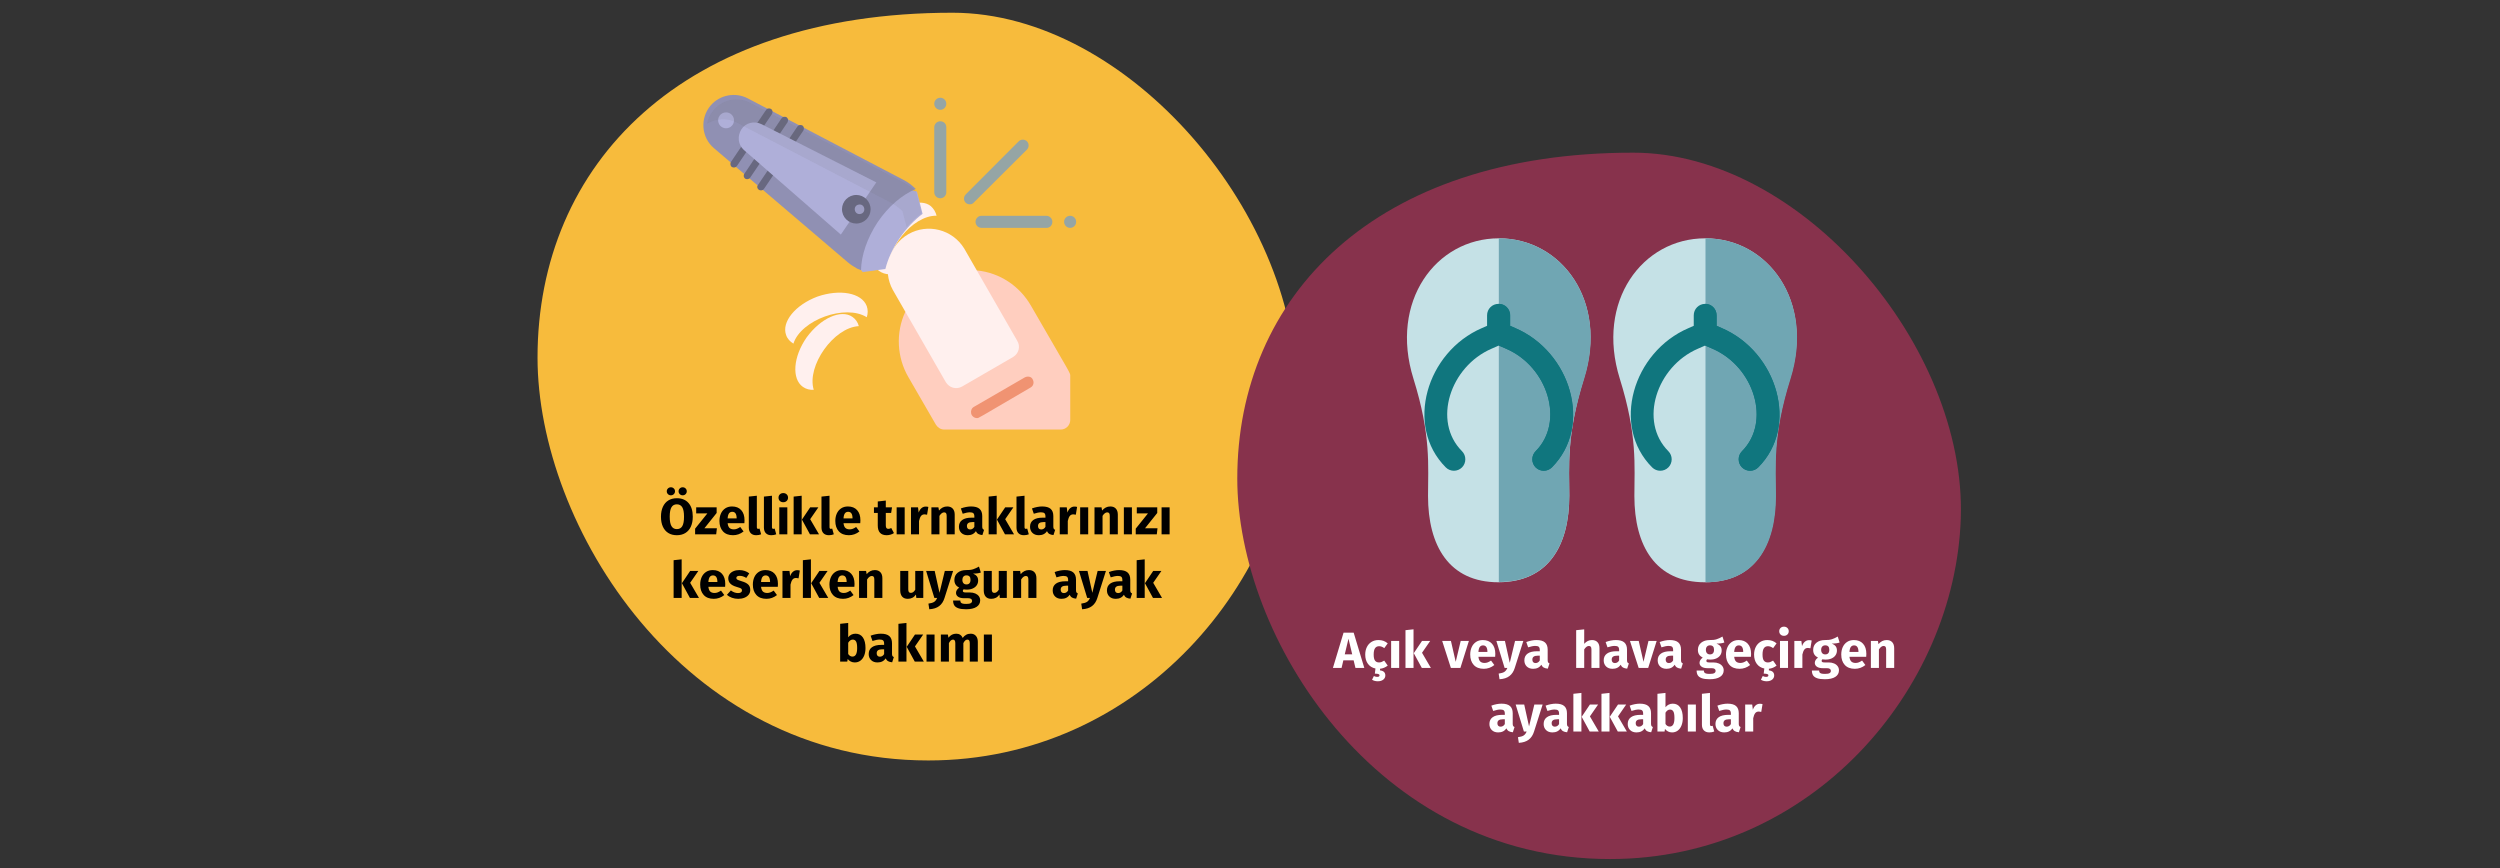 <?xml version="1.0" encoding="UTF-8"?>
<svg xmlns="http://www.w3.org/2000/svg" xmlns:xlink="http://www.w3.org/1999/xlink" width="786px" height="273px" viewBox="0 0 786 273" version="1.1">
  <rect x="0" y="0" width="786" height="273" fill="#333333" stroke="none"/>
  <title>onychocryptosis-eingewachsener-nagel-vorbeugung-tr</title>
  <g id="Page-1" stroke="none" stroke-width="1" fill="none" fill-rule="evenodd">
    <g id="vorlage" transform="translate(-123, -1862)">
      <g id="onychocryptosis-eingewachsener-nagel-vorbeugung-tr" transform="translate(123, 1862)">
        <rect id="Rectangle" x="0" y="0" width="786" height="273"></rect>
        <g id="Group-2" transform="translate(169, 4)" fill-rule="nonzero">
          <g id="Oval-Copy-2-Clipped" fill="#F7BB3C">
            <path d="M122.868,235.088 C189.243,235.088 236.653,178.667 238.55,121.646 C240.446,64.624 186.149,0 130.454,0 C45.215,0 -7.10542736e-15,47.818 -7.10542736e-15,108.441 C-7.10542736e-15,161.161 45.514,235.088 122.868,235.088 Z" id="Oval-Copy-2"></path>
          </g>
          <g id="Group" transform="translate(77.86, 26.728)">
            <path d="M60.279,54.303 C67.466,55.003 73.754,59.204 77.347,65.507 C90.223,87.815 89.624,86.415 89.624,87.515 L89.624,101.32 C89.624,102.921 88.326,104.321 86.63,104.321 L49.999,104.321 C48.901,104.321 48.003,103.721 47.404,102.821 L38.72,87.815 C35.127,81.613 34.728,73.91 37.722,67.407 L60.279,54.303 Z" id="Shape" fill="#FFCEBF"></path>
            <path d="M71.658,81.513 L55.588,90.816 C53.792,91.817 51.596,91.216 50.498,89.416 L33.829,60.405 C30.436,54.202 32.632,46.4 38.72,42.898 C44.809,39.397 52.594,41.398 56.287,47.4 L72.955,76.411 C74.053,78.212 73.455,80.412 71.658,81.513 L71.658,81.513 Z" id="Shape_1_" fill="#FFF0EE"></path>
            <path d="M60.279,100.72 C59.481,100.72 58.682,100.12 58.483,99.319 C58.283,98.519 58.583,97.619 59.281,97.219 L75.351,87.915 C75.75,87.715 76.249,87.615 76.748,87.715 C77.247,87.815 77.647,88.115 77.846,88.615 C78.345,89.516 78.046,90.616 77.148,91.116 C59.78,101.22 60.978,100.72 60.279,100.72 Z" id="Shape_2_" fill="#F09372"></path>
            <g transform="translate(46.868, 0)" fill="#95A5A5">
              <path d="M35.333,40.915 L14.872,40.915 C13.874,40.915 12.976,40.115 12.976,39.015 C12.976,38.014 13.774,37.114 14.872,37.114 L35.233,37.114 C36.232,37.114 37.13,37.914 37.13,39.015 C37.13,40.115 36.331,40.915 35.333,40.915 Z" id="Shape_3_"></path>
              <path d="M1.896,31.612 C0.898,31.612 0,30.812 0,29.711 L0,9.303 C0,8.303 0.798,7.403 1.896,7.403 C2.994,7.403 3.793,8.203 3.793,9.303 L3.793,29.711 C3.793,30.812 2.895,31.612 1.896,31.612 Z" id="Shape_4_"></path>
              <path d="M11.179,33.513 C10.38,33.513 9.782,33.112 9.482,32.412 C9.183,31.712 9.382,30.912 9.881,30.411 L26.55,13.705 C27.249,13.005 28.446,13.005 29.145,13.705 C29.844,14.405 29.844,15.606 29.145,16.306 L12.476,32.912 C12.177,33.313 11.678,33.513 11.179,33.513 Z" id="Shape_5_"></path>
              <ellipse id="Oval" cx="1.896" cy="1.901" rx="1.896" ry="1.901"></ellipse>
              <ellipse id="Oval_1_" cx="42.719" cy="39.015" rx="1.896" ry="1.901"></ellipse>
            </g>
            <path d="M45.807,34.095 C46.705,34.895 47.304,35.896 47.603,37.096 C40.018,36.896 31.035,48.1 32.731,55.503 C31.534,55.503 30.436,55.103 29.438,54.403 C26.144,51.702 27.042,44.999 31.534,39.397 C36.125,33.795 42.513,31.394 45.807,34.095 Z" id="Shape_6_" fill="#FFF0EE"></path>
            <path d="M25.645,65.507 C26.044,66.607 26.044,67.908 25.645,69.008 C18.957,64.806 4.984,69.808 2.588,77.311 C1.59,76.711 0.692,75.811 0.293,74.61 C-1.205,70.509 3.187,65.107 10.174,62.506 C17.161,60.105 24.048,61.305 25.645,65.507 Z" id="Shape_7_" fill="#FFF0EE"></path>
            <path d="M21.153,68.908 C22.151,69.608 22.85,70.609 23.149,71.809 C15.264,72.209 6.681,84.314 8.976,91.817 C7.779,91.917 6.581,91.617 5.583,90.916 C1.989,88.415 2.488,81.413 6.78,75.31 C11.172,69.308 17.56,66.407 21.153,68.908 Z" id="Shape_8_" fill="#FFF0EE"></path>
          </g>
          <path d="M337.179,266.083 C400.559,266.083 445.674,212.863 447.471,158.943 C449.267,105.023 397.565,44 344.465,44 C263.119,44 220,89.217 220,146.439 C220,196.257 263.418,266.083 337.179,266.083 Z" id="Oval-Copy-4" fill="#87324C"></path>
          <g id="Path" transform="translate(273.347, 70.927)">
            <path d="M28.883,0 C9.12,0 -5.552,19.807 2.034,44.117 C7.623,62.023 6.625,71.527 6.625,81.03 C6.625,96.636 13.212,108.141 28.783,108.141 C44.553,108.041 51.041,96.536 51.041,80.93 C51.041,71.727 50.043,62.123 55.632,44.017 C63.318,19.807 48.646,0 28.883,0 Z" fill="#C5E1E6"></path>
            <path d="M55.732,44.117 C50.043,62.123 51.041,71.727 51.041,80.93 C51.041,96.536 44.453,108.041 28.883,108.041 L28.883,108.041 L28.883,0 L28.883,0 C48.646,0 63.318,19.807 55.732,44.117 Z" fill="#70A6B3"></path>
            <path d="M33.973,28.211 L32.376,27.51 L32.376,24.209 C32.376,22.208 30.779,20.608 28.783,20.608 C26.787,20.608 25.19,22.208 25.19,24.209 L25.19,27.51 L23.593,28.211 C6.126,35.713 -0.761,59.022 12.214,72.027 C13.612,73.428 15.907,73.428 17.305,72.027 C18.702,70.627 18.702,68.326 17.305,66.925 C7.922,57.522 13.612,40.315 26.587,34.713 L28.883,33.713 L31.179,34.713 C44.354,40.415 49.644,57.722 40.461,66.925 C39.064,68.326 39.064,70.627 40.461,72.027 C41.858,73.428 44.154,73.428 45.551,72.027 C58.527,59.022 51.54,35.713 33.973,28.211 Z" fill="#10767E"></path>
            <path d="M45.551,72.027 C44.154,73.428 41.858,73.428 40.461,72.027 C39.064,70.627 39.064,68.326 40.461,66.925 C49.644,57.722 44.354,40.415 31.179,34.713 L28.883,33.713 L28.883,20.608 C30.879,20.608 32.476,22.208 32.476,24.209 L32.476,27.51 L34.073,28.211 C51.54,35.713 58.527,59.022 45.551,72.027 L45.551,72.027 Z" fill="#10767E"></path>
            <path d="M93.76,0 C73.998,0 59.325,19.807 66.911,44.117 C72.501,62.023 71.502,71.527 71.502,81.03 C71.502,96.636 78.09,108.141 93.661,108.141 C109.331,108.141 115.819,96.636 115.819,81.03 C115.819,71.827 114.821,62.223 120.41,44.117 C128.195,19.807 113.523,0 93.76,0 Z" fill="#C5E1E6"></path>
            <path d="M120.61,44.117 C114.92,62.123 116.018,71.827 116.018,81.03 C116.018,96.636 109.431,108.141 93.86,108.141 L93.86,108.141 L93.86,0 L93.86,0 C113.523,0 128.195,19.807 120.61,44.117 Z" fill="#70A6B3"></path>
            <path d="M98.951,28.211 L97.354,27.51 L97.354,24.209 C97.354,22.208 95.757,20.608 93.76,20.608 C91.764,20.608 90.167,22.208 90.167,24.209 L90.167,27.51 L88.57,28.211 C71.003,35.713 64.116,59.022 77.092,72.027 C78.489,73.428 80.785,73.428 82.182,72.027 C83.58,70.627 83.58,68.326 82.182,66.925 C72.8,57.522 78.489,40.315 91.465,34.713 L93.76,33.713 L96.056,34.713 C109.231,40.415 114.521,57.722 105.339,66.925 C103.941,68.326 103.941,70.627 105.339,72.027 C106.736,73.428 109.032,73.428 110.429,72.027 C123.404,59.022 116.418,35.713 98.951,28.211 L98.951,28.211 Z" fill="#10767E"></path>
            <path d="M110.429,72.027 C109.032,73.428 106.736,73.428 105.339,72.027 C103.941,70.627 103.941,68.326 105.339,66.925 C114.521,57.722 109.231,40.415 96.056,34.713 L93.76,33.713 L93.76,20.608 C95.757,20.608 97.354,22.208 97.354,24.209 L97.354,27.51 L98.951,28.211 C116.418,35.713 123.404,59.022 110.429,72.027 L110.429,72.027 Z" fill="#10767E"></path>
          </g>
        </g>
        <g id="nail-clippers" transform="translate(256.186, 56.794) rotate(79) translate(-256.186, -56.794) translate(224.695, 25.541)" fill-rule="nonzero">
          <path d="M62.583,21.972 L62.983,14.781 C59.986,13.383 57.09,11.286 54.393,8.589 C51.697,5.893 49.6,2.896 48.201,0 L41.01,0.399 L38.114,6.292 L56.691,24.968 L62.583,21.972 L62.583,21.972 L62.583,21.972 Z" id="Path_1_" fill="#AFAFD9"></path>
          <path d="M61.884,22.372 C57.29,21.373 52.396,18.576 48.101,14.382 C43.807,10.087 41.11,5.193 40.112,0.599 C38.813,1.498 37.615,2.497 36.616,3.795 L2.06,47.04 C-0.637,50.436 -0.736,55.429 2.06,58.925 C5.356,63.02 11.348,63.719 15.443,60.423 L58.688,25.967 C59.587,25.268 60.386,24.369 61.185,23.47 C61.385,23.071 61.684,22.771 61.884,22.372 Z" id="Path_2_" fill="#9090B3"></path>
          <circle id="Oval_2_" fill="#AFAFD9" cx="7.553" cy="55.03" r="2.497"></circle>
          <g id="Group_1_" transform="translate(6.431, 31.473)" fill="#686880">
            <path d="M22.971,17.578 L7.291,1.898 C6.891,1.498 6.891,0.799 7.291,0.3 C7.69,-0.1 8.389,-0.1 8.889,0.3 L24.569,15.98 C24.968,16.379 24.968,17.078 24.569,17.578 C24.069,18.077 23.37,18.077 22.971,17.578 Z" id="Path_3_"></path>
            <path d="M18.676,21.073 L3.795,6.292 C3.396,5.893 3.396,5.193 3.795,4.694 C4.195,4.295 4.894,4.295 5.393,4.694 L20.274,19.575 C20.674,19.975 20.674,20.674 20.274,21.173 C19.775,21.573 19.076,21.573 18.676,21.073 Z" id="Path_4_"></path>
            <path d="M14.282,24.569 L0.3,10.587 C-0.1,10.187 -0.1,9.488 0.3,8.989 C0.699,8.589 1.398,8.589 1.898,8.989 L15.88,22.971 C16.279,23.37 16.279,24.069 15.88,24.569 C15.48,24.968 14.781,24.968 14.282,24.569 Z" id="Path_5_"></path>
          </g>
          <path d="M35.717,12.384 L10.849,44.344 C9.351,46.341 9.451,49.137 11.248,50.835 C13.046,52.533 15.743,52.833 17.74,51.335 L49.699,26.466 L35.717,12.384 Z" id="Path_6_" fill="#AFAFD9"></path>
          <circle id="Oval_3_" fill="#686880" cx="42.808" cy="20.174" r="4.494"></circle>
          <circle id="Oval_4_" fill="#9D9DC2" cx="43.008" cy="19.176" r="1.498"></circle>
          <g id="Group_2_" opacity="0.1" transform="translate(1.55, 0.233)" fill="#626262">
            <path d="M7.353,51.634 L41.21,8.989 C42.209,7.69 43.407,6.691 44.606,5.793 L49.799,5.493 C48.401,3.695 47.302,1.898 46.404,0 L39.313,0.399 C38.014,1.298 36.916,2.297 35.917,3.595 L2.06,46.241 C-0.637,49.637 -0.736,54.531 2.06,58.026 C3.159,59.325 4.457,60.323 5.955,60.922 C4.757,57.826 5.256,54.231 7.353,51.634 Z" id="Path_7_"></path>
          </g>
        </g>
        <path d="M421.788,210 L422.348,207.616 L425.58,207.616 L426.156,210 L428.94,210 L425.596,198.912 L422.412,198.912 L419.068,210 L421.788,210 Z M425.132,205.712 L422.796,205.712 L423.964,200.816 L425.132,205.712 Z M433.164,214.192 C433.889,214.192 434.468,214.021 434.9,213.68 C435.332,213.339 435.548,212.896 435.548,212.352 C435.548,211.904 435.412,211.544 435.14,211.272 C434.868,211 434.449,210.832 433.884,210.768 L433.884,210.768 L433.884,210.256 C434.769,210.171 435.575,209.84 436.3,209.264 L436.3,209.264 L435.196,207.696 C434.865,207.899 434.583,208.045 434.348,208.136 C434.113,208.227 433.852,208.272 433.564,208.272 C433.02,208.272 432.604,208.085 432.316,207.712 C432.028,207.339 431.884,206.704 431.884,205.808 C431.884,204.88 432.028,204.208 432.316,203.792 C432.604,203.376 433.031,203.168 433.596,203.168 C434.14,203.168 434.679,203.371 435.212,203.776 L435.212,203.776 L436.3,202.272 C435.884,201.92 435.441,201.659 434.972,201.488 C434.503,201.317 433.975,201.232 433.388,201.232 C432.556,201.232 431.825,201.427 431.196,201.816 C430.567,202.205 430.081,202.747 429.74,203.44 C429.399,204.133 429.228,204.928 429.228,205.824 C429.228,206.987 429.513,207.952 430.084,208.72 C430.655,209.488 431.441,209.973 432.444,210.176 L432.444,210.176 L432.252,211.792 C432.764,211.792 433.137,211.835 433.372,211.92 C433.607,212.005 433.724,212.144 433.724,212.336 C433.724,212.656 433.473,212.816 432.972,212.816 C432.652,212.816 432.311,212.725 431.948,212.544 L431.948,212.544 L431.372,213.712 C431.585,213.851 431.847,213.965 432.156,214.056 C432.465,214.147 432.801,214.192 433.164,214.192 Z M439.9,210 L439.9,201.504 L437.372,201.504 L437.372,210 L439.9,210 Z M444.412,210 L444.412,197.856 L441.884,198.128 L441.884,210 L444.412,210 Z M449.868,210 L447.084,205.232 L449.66,201.504 L447.084,201.504 L444.492,205.36 L447.02,210 L449.868,210 Z M459.148,210 L461.82,201.504 L459.244,201.504 L457.676,208.08 L456.172,201.504 L453.42,201.504 L456.156,210 L459.148,210 Z M466.508,210.272 C467.724,210.272 468.828,209.877 469.82,209.088 L469.82,209.088 L468.78,207.68 C468.407,207.936 468.06,208.125 467.74,208.248 C467.42,208.371 467.089,208.432 466.748,208.432 C466.183,208.432 465.74,208.288 465.42,208 C465.1,207.712 464.897,207.211 464.812,206.496 L464.812,206.496 L470.076,206.496 C470.108,206.24 470.124,205.936 470.124,205.584 C470.124,204.219 469.777,203.152 469.084,202.384 C468.391,201.616 467.431,201.232 466.204,201.232 C465.372,201.232 464.657,201.432 464.06,201.832 C463.463,202.232 463.009,202.776 462.7,203.464 C462.391,204.152 462.236,204.928 462.236,205.792 C462.236,207.157 462.604,208.245 463.34,209.056 C464.076,209.867 465.132,210.272 466.508,210.272 Z M467.644,204.976 L464.812,204.976 C464.865,204.24 465.012,203.712 465.252,203.392 C465.492,203.072 465.831,202.912 466.268,202.912 C467.164,202.912 467.623,203.563 467.644,204.864 L467.644,204.864 L467.644,204.976 Z M471.452,213.552 C472.753,213.477 473.791,213.144 474.564,212.552 C475.337,211.96 475.895,211.115 476.236,210.016 L476.236,210.016 L478.94,201.504 L476.332,201.504 L474.668,208.384 L473.148,201.504 L470.46,201.504 L473.052,210 L473.916,210 C473.681,210.565 473.369,210.976 472.98,211.232 C472.591,211.488 471.991,211.669 471.18,211.776 L471.18,211.776 L471.452,213.552 Z M482.028,210.272 C483.18,210.272 484.033,209.845 484.588,208.992 C484.769,209.397 485.025,209.693 485.356,209.88 C485.687,210.067 486.113,210.181 486.636,210.224 L486.636,210.224 L487.164,208.576 C486.961,208.501 486.815,208.389 486.724,208.24 C486.633,208.091 486.588,207.856 486.588,207.536 L486.588,207.536 L486.588,204.24 C486.588,203.237 486.305,202.485 485.74,201.984 C485.175,201.483 484.284,201.232 483.068,201.232 C482.588,201.232 482.068,201.285 481.508,201.392 C480.948,201.499 480.401,201.653 479.868,201.856 L479.868,201.856 L480.444,203.52 C480.86,203.381 481.265,203.272 481.66,203.192 C482.055,203.112 482.391,203.072 482.668,203.072 C483.201,203.072 483.575,203.165 483.788,203.352 C484.001,203.539 484.108,203.883 484.108,204.384 L484.108,204.384 L484.108,204.752 L483.244,204.752 C481.953,204.752 480.967,204.997 480.284,205.488 C479.601,205.979 479.26,206.688 479.26,207.616 C479.26,208.405 479.511,209.045 480.012,209.536 C480.513,210.027 481.185,210.272 482.028,210.272 Z M482.764,208.464 C482.455,208.464 482.212,208.371 482.036,208.184 C481.86,207.997 481.772,207.733 481.772,207.392 C481.772,206.965 481.913,206.651 482.196,206.448 C482.479,206.245 482.908,206.144 483.484,206.144 L483.484,206.144 L484.108,206.144 L484.108,207.648 C483.788,208.192 483.34,208.464 482.764,208.464 Z M471.036,230.272 C472.188,230.272 473.041,229.845 473.596,228.992 C473.777,229.397 474.033,229.693 474.364,229.88 C474.695,230.067 475.121,230.181 475.644,230.224 L475.644,230.224 L476.172,228.576 C475.969,228.501 475.823,228.389 475.732,228.24 C475.641,228.091 475.596,227.856 475.596,227.536 L475.596,227.536 L475.596,224.24 C475.596,223.237 475.313,222.485 474.748,221.984 C474.183,221.483 473.292,221.232 472.076,221.232 C471.596,221.232 471.076,221.285 470.516,221.392 C469.956,221.499 469.409,221.653 468.876,221.856 L468.876,221.856 L469.452,223.52 C469.868,223.381 470.273,223.272 470.668,223.192 C471.063,223.112 471.399,223.072 471.676,223.072 C472.209,223.072 472.583,223.165 472.796,223.352 C473.009,223.539 473.116,223.883 473.116,224.384 L473.116,224.384 L473.116,224.752 L472.252,224.752 C470.961,224.752 469.975,224.997 469.292,225.488 C468.609,225.979 468.268,226.688 468.268,227.616 C468.268,228.405 468.519,229.045 469.02,229.536 C469.521,230.027 470.193,230.272 471.036,230.272 Z M471.772,228.464 C471.463,228.464 471.22,228.371 471.044,228.184 C470.868,227.997 470.78,227.733 470.78,227.392 C470.78,226.965 470.921,226.651 471.204,226.448 C471.487,226.245 471.916,226.144 472.492,226.144 L472.492,226.144 L473.116,226.144 L473.116,227.648 C472.796,228.192 472.348,228.464 471.772,228.464 Z M477.516,233.552 C478.817,233.477 479.855,233.144 480.628,232.552 C481.401,231.96 481.959,231.115 482.3,230.016 L482.3,230.016 L485.004,221.504 L482.396,221.504 L480.732,228.384 L479.212,221.504 L476.524,221.504 L479.116,230 L479.98,230 C479.745,230.565 479.433,230.976 479.044,231.232 C478.655,231.488 478.055,231.669 477.244,231.776 L477.244,231.776 L477.516,233.552 Z M488.092,230.272 C489.244,230.272 490.097,229.845 490.652,228.992 C490.833,229.397 491.089,229.693 491.42,229.88 C491.751,230.067 492.177,230.181 492.7,230.224 L492.7,230.224 L493.228,228.576 C493.025,228.501 492.879,228.389 492.788,228.24 C492.697,228.091 492.652,227.856 492.652,227.536 L492.652,227.536 L492.652,224.24 C492.652,223.237 492.369,222.485 491.804,221.984 C491.239,221.483 490.348,221.232 489.132,221.232 C488.652,221.232 488.132,221.285 487.572,221.392 C487.012,221.499 486.465,221.653 485.932,221.856 L485.932,221.856 L486.508,223.52 C486.924,223.381 487.329,223.272 487.724,223.192 C488.119,223.112 488.455,223.072 488.732,223.072 C489.265,223.072 489.639,223.165 489.852,223.352 C490.065,223.539 490.172,223.883 490.172,224.384 L490.172,224.384 L490.172,224.752 L489.308,224.752 C488.017,224.752 487.031,224.997 486.348,225.488 C485.665,225.979 485.324,226.688 485.324,227.616 C485.324,228.405 485.575,229.045 486.076,229.536 C486.577,230.027 487.249,230.272 488.092,230.272 Z M488.828,228.464 C488.519,228.464 488.276,228.371 488.1,228.184 C487.924,227.997 487.836,227.733 487.836,227.392 C487.836,226.965 487.977,226.651 488.26,226.448 C488.543,226.245 488.972,226.144 489.548,226.144 L489.548,226.144 L490.172,226.144 L490.172,227.648 C489.852,228.192 489.404,228.464 488.828,228.464 Z M497.196,230 L497.196,217.856 L494.668,218.128 L494.668,230 L497.196,230 Z M502.652,230 L499.868,225.232 L502.444,221.504 L499.868,221.504 L497.276,225.36 L499.804,230 L502.652,230 Z M506.028,230 L506.028,217.856 L503.5,218.128 L503.5,230 L506.028,230 Z M511.484,230 L508.7,225.232 L511.276,221.504 L508.7,221.504 L506.108,225.36 L508.636,230 L511.484,230 Z M514.524,230.272 C515.676,230.272 516.529,229.845 517.084,228.992 C517.265,229.397 517.521,229.693 517.852,229.88 C518.183,230.067 518.609,230.181 519.132,230.224 L519.132,230.224 L519.66,228.576 C519.457,228.501 519.311,228.389 519.22,228.24 C519.129,228.091 519.084,227.856 519.084,227.536 L519.084,227.536 L519.084,224.24 C519.084,223.237 518.801,222.485 518.236,221.984 C517.671,221.483 516.78,221.232 515.564,221.232 C515.084,221.232 514.564,221.285 514.004,221.392 C513.444,221.499 512.897,221.653 512.364,221.856 L512.364,221.856 L512.94,223.52 C513.356,223.381 513.761,223.272 514.156,223.192 C514.551,223.112 514.887,223.072 515.164,223.072 C515.697,223.072 516.071,223.165 516.284,223.352 C516.497,223.539 516.604,223.883 516.604,224.384 L516.604,224.384 L516.604,224.752 L515.74,224.752 C514.449,224.752 513.463,224.997 512.78,225.488 C512.097,225.979 511.756,226.688 511.756,227.616 C511.756,228.405 512.007,229.045 512.508,229.536 C513.009,230.027 513.681,230.272 514.524,230.272 Z M515.26,228.464 C514.951,228.464 514.708,228.371 514.532,228.184 C514.356,227.997 514.268,227.733 514.268,227.392 C514.268,226.965 514.409,226.651 514.692,226.448 C514.975,226.245 515.404,226.144 515.98,226.144 L515.98,226.144 L516.604,226.144 L516.604,227.648 C516.284,228.192 515.836,228.464 515.26,228.464 Z M525.692,230.272 C526.385,230.272 526.985,230.08 527.492,229.696 C527.999,229.312 528.388,228.779 528.66,228.096 C528.932,227.413 529.068,226.635 529.068,225.76 C529.068,224.331 528.796,223.219 528.252,222.424 C527.708,221.629 526.929,221.232 525.916,221.232 C525.447,221.232 525.012,221.333 524.612,221.536 C524.212,221.739 523.884,222.016 523.628,222.368 L523.628,222.368 L523.628,217.856 L521.1,218.128 L521.1,230 L523.34,230 L523.468,229.184 C523.735,229.525 524.057,229.792 524.436,229.984 C524.815,230.176 525.233,230.272 525.692,230.272 Z M524.956,228.432 C524.689,228.432 524.441,228.36 524.212,228.216 C523.983,228.072 523.788,227.872 523.628,227.616 L523.628,227.616 L523.628,224.08 C524.023,223.419 524.503,223.088 525.068,223.088 C525.516,223.088 525.857,223.28 526.092,223.664 C526.327,224.048 526.444,224.747 526.444,225.76 C526.444,227.541 525.948,228.432 524.956,228.432 Z M533.18,230 L533.18,221.504 L530.652,221.504 L530.652,230 L533.18,230 Z M537.42,230.272 C537.985,230.272 538.497,230.176 538.956,229.984 L538.956,229.984 L538.46,228.192 C538.332,228.245 538.193,228.272 538.044,228.272 C537.756,228.272 537.612,228.096 537.612,227.744 L537.612,227.744 L537.612,217.856 L535.084,218.128 L535.084,227.84 C535.084,228.619 535.289,229.219 535.7,229.64 C536.111,230.061 536.684,230.272 537.42,230.272 Z M542.108,230.272 C543.26,230.272 544.113,229.845 544.668,228.992 C544.849,229.397 545.105,229.693 545.436,229.88 C545.767,230.067 546.193,230.181 546.716,230.224 L546.716,230.224 L547.244,228.576 C547.041,228.501 546.895,228.389 546.804,228.24 C546.713,228.091 546.668,227.856 546.668,227.536 L546.668,227.536 L546.668,224.24 C546.668,223.237 546.385,222.485 545.82,221.984 C545.255,221.483 544.364,221.232 543.148,221.232 C542.668,221.232 542.148,221.285 541.588,221.392 C541.028,221.499 540.481,221.653 539.948,221.856 L539.948,221.856 L540.524,223.52 C540.94,223.381 541.345,223.272 541.74,223.192 C542.135,223.112 542.471,223.072 542.748,223.072 C543.281,223.072 543.655,223.165 543.868,223.352 C544.081,223.539 544.188,223.883 544.188,224.384 L544.188,224.384 L544.188,224.752 L543.324,224.752 C542.033,224.752 541.047,224.997 540.364,225.488 C539.681,225.979 539.34,226.688 539.34,227.616 C539.34,228.405 539.591,229.045 540.092,229.536 C540.593,230.027 541.265,230.272 542.108,230.272 Z M542.844,228.464 C542.535,228.464 542.292,228.371 542.116,228.184 C541.94,227.997 541.852,227.733 541.852,227.392 C541.852,226.965 541.993,226.651 542.276,226.448 C542.559,226.245 542.988,226.144 543.564,226.144 L543.564,226.144 L544.188,226.144 L544.188,227.648 C543.868,228.192 543.42,228.464 542.844,228.464 Z M551.212,230 L551.212,225.792 C551.361,225.099 551.567,224.579 551.828,224.232 C552.089,223.885 552.471,223.712 552.972,223.712 C553.164,223.712 553.42,223.749 553.74,223.824 L553.74,223.824 L554.14,221.376 C553.884,221.301 553.601,221.264 553.292,221.264 C552.801,221.264 552.361,221.432 551.972,221.768 C551.583,222.104 551.292,222.565 551.1,223.152 L551.1,223.152 L550.892,221.504 L548.684,221.504 L548.684,230 L551.212,230 Z" id="Açıkveyanefesalabilenayakkabılar" fill="#FFFFFF" fill-rule="nonzero"></path>
        <path d="M498.076,210 L498.076,204.176 C498.545,203.451 499.036,203.088 499.548,203.088 C499.804,203.088 500.001,203.171 500.14,203.336 C500.279,203.501 500.348,203.797 500.348,204.224 L500.348,204.224 L500.348,210 L502.876,210 L502.876,203.792 C502.876,202.981 502.668,202.352 502.252,201.904 C501.836,201.456 501.26,201.232 500.524,201.232 C500.033,201.232 499.591,201.331 499.196,201.528 C498.801,201.725 498.428,202.021 498.076,202.416 L498.076,202.416 L498.076,197.872 L495.548,198.128 L495.548,210 L498.076,210 Z M506.972,210.272 C508.124,210.272 508.977,209.845 509.532,208.992 C509.713,209.397 509.969,209.693 510.3,209.88 C510.631,210.067 511.057,210.181 511.58,210.224 L511.58,210.224 L512.108,208.576 C511.905,208.501 511.759,208.389 511.668,208.24 C511.577,208.091 511.532,207.856 511.532,207.536 L511.532,207.536 L511.532,204.24 C511.532,203.237 511.249,202.485 510.684,201.984 C510.119,201.483 509.228,201.232 508.012,201.232 C507.532,201.232 507.012,201.285 506.452,201.392 C505.892,201.499 505.345,201.653 504.812,201.856 L504.812,201.856 L505.388,203.52 C505.804,203.381 506.209,203.272 506.604,203.192 C506.999,203.112 507.335,203.072 507.612,203.072 C508.145,203.072 508.519,203.165 508.732,203.352 C508.945,203.539 509.052,203.883 509.052,204.384 L509.052,204.384 L509.052,204.752 L508.188,204.752 C506.897,204.752 505.911,204.997 505.228,205.488 C504.545,205.979 504.204,206.688 504.204,207.616 C504.204,208.405 504.455,209.045 504.956,209.536 C505.457,210.027 506.129,210.272 506.972,210.272 Z M507.708,208.464 C507.399,208.464 507.156,208.371 506.98,208.184 C506.804,207.997 506.716,207.733 506.716,207.392 C506.716,206.965 506.857,206.651 507.14,206.448 C507.423,206.245 507.852,206.144 508.428,206.144 L508.428,206.144 L509.052,206.144 L509.052,207.648 C508.732,208.192 508.284,208.464 507.708,208.464 Z M518.188,210 L520.86,201.504 L518.284,201.504 L516.716,208.08 L515.212,201.504 L512.46,201.504 L515.196,210 L518.188,210 Z M523.948,210.272 C525.1,210.272 525.953,209.845 526.508,208.992 C526.689,209.397 526.945,209.693 527.276,209.88 C527.607,210.067 528.033,210.181 528.556,210.224 L528.556,210.224 L529.084,208.576 C528.881,208.501 528.735,208.389 528.644,208.24 C528.553,208.091 528.508,207.856 528.508,207.536 L528.508,207.536 L528.508,204.24 C528.508,203.237 528.225,202.485 527.66,201.984 C527.095,201.483 526.204,201.232 524.988,201.232 C524.508,201.232 523.988,201.285 523.428,201.392 C522.868,201.499 522.321,201.653 521.788,201.856 L521.788,201.856 L522.364,203.52 C522.78,203.381 523.185,203.272 523.58,203.192 C523.975,203.112 524.311,203.072 524.588,203.072 C525.121,203.072 525.495,203.165 525.708,203.352 C525.921,203.539 526.028,203.883 526.028,204.384 L526.028,204.384 L526.028,204.752 L525.164,204.752 C523.873,204.752 522.887,204.997 522.204,205.488 C521.521,205.979 521.18,206.688 521.18,207.616 C521.18,208.405 521.431,209.045 521.932,209.536 C522.433,210.027 523.105,210.272 523.948,210.272 Z M524.684,208.464 C524.375,208.464 524.132,208.371 523.956,208.184 C523.78,207.997 523.692,207.733 523.692,207.392 C523.692,206.965 523.833,206.651 524.116,206.448 C524.399,206.245 524.828,206.144 525.404,206.144 L525.404,206.144 L526.028,206.144 L526.028,207.648 C525.708,208.192 525.26,208.464 524.684,208.464 Z M537.484,213.552 C538.924,213.552 540.025,213.304 540.788,212.808 C541.551,212.312 541.932,211.621 541.932,210.736 C541.932,210.267 541.799,209.845 541.532,209.472 C541.265,209.099 540.887,208.805 540.396,208.592 C539.905,208.379 539.335,208.272 538.684,208.272 L538.684,208.272 L537.404,208.272 C537.031,208.272 536.783,208.227 536.66,208.136 C536.537,208.045 536.476,207.92 536.476,207.76 C536.476,207.664 536.5,207.571 536.548,207.48 C536.596,207.389 536.663,207.323 536.748,207.28 C537.057,207.344 537.383,207.376 537.724,207.376 C538.449,207.376 539.081,207.253 539.62,207.008 C540.159,206.763 540.572,206.424 540.86,205.992 C541.148,205.56 541.292,205.072 541.292,204.528 C541.292,203.984 541.164,203.541 540.908,203.2 C540.652,202.859 540.247,202.571 539.692,202.336 C540.769,202.336 541.585,202.224 542.14,202 L542.14,202 L541.548,200.128 C540.919,200.501 540.308,200.784 539.716,200.976 C539.124,201.168 538.401,201.253 537.548,201.232 C536.428,201.232 535.527,201.512 534.844,202.072 C534.161,202.632 533.82,203.387 533.82,204.336 C533.82,204.891 533.94,205.363 534.18,205.752 C534.42,206.141 534.807,206.48 535.34,206.768 C535.031,206.96 534.785,207.203 534.604,207.496 C534.423,207.789 534.332,208.091 534.332,208.4 C534.332,208.891 534.548,209.293 534.98,209.608 C535.412,209.923 536.065,210.08 536.94,210.08 L536.94,210.08 L538.172,210.08 C538.577,210.08 538.881,210.155 539.084,210.304 C539.287,210.453 539.388,210.656 539.388,210.912 C539.388,211.221 539.255,211.459 538.988,211.624 C538.721,211.789 538.241,211.872 537.548,211.872 C537.047,211.872 536.663,211.835 536.396,211.76 C536.129,211.685 535.945,211.573 535.844,211.424 C535.743,211.275 535.692,211.072 535.692,210.816 L535.692,210.816 L533.42,210.816 C533.42,211.413 533.54,211.909 533.78,212.304 C534.02,212.699 534.439,213.005 535.036,213.224 C535.633,213.443 536.449,213.552 537.484,213.552 Z M537.612,205.744 C537.217,205.744 536.905,205.619 536.676,205.368 C536.447,205.117 536.332,204.763 536.332,204.304 C536.332,203.867 536.447,203.523 536.676,203.272 C536.905,203.021 537.217,202.896 537.612,202.896 C538.465,202.896 538.892,203.355 538.892,204.272 C538.892,204.763 538.783,205.131 538.564,205.376 C538.345,205.621 538.028,205.744 537.612,205.744 Z M546.924,210.272 C548.14,210.272 549.244,209.877 550.236,209.088 L550.236,209.088 L549.196,207.68 C548.823,207.936 548.476,208.125 548.156,208.248 C547.836,208.371 547.505,208.432 547.164,208.432 C546.599,208.432 546.156,208.288 545.836,208 C545.516,207.712 545.313,207.211 545.228,206.496 L545.228,206.496 L550.492,206.496 C550.524,206.24 550.54,205.936 550.54,205.584 C550.54,204.219 550.193,203.152 549.5,202.384 C548.807,201.616 547.847,201.232 546.62,201.232 C545.788,201.232 545.073,201.432 544.476,201.832 C543.879,202.232 543.425,202.776 543.116,203.464 C542.807,204.152 542.652,204.928 542.652,205.792 C542.652,207.157 543.02,208.245 543.756,209.056 C544.492,209.867 545.548,210.272 546.924,210.272 Z M548.06,204.976 L545.228,204.976 C545.281,204.24 545.428,203.712 545.668,203.392 C545.908,203.072 546.247,202.912 546.684,202.912 C547.58,202.912 548.039,203.563 548.06,204.864 L548.06,204.864 L548.06,204.976 Z M555.42,214.192 C556.145,214.192 556.724,214.021 557.156,213.68 C557.588,213.339 557.804,212.896 557.804,212.352 C557.804,211.904 557.668,211.544 557.396,211.272 C557.124,211 556.705,210.832 556.14,210.768 L556.14,210.768 L556.14,210.256 C557.025,210.171 557.831,209.84 558.556,209.264 L558.556,209.264 L557.452,207.696 C557.121,207.899 556.839,208.045 556.604,208.136 C556.369,208.227 556.108,208.272 555.82,208.272 C555.276,208.272 554.86,208.085 554.572,207.712 C554.284,207.339 554.14,206.704 554.14,205.808 C554.14,204.88 554.284,204.208 554.572,203.792 C554.86,203.376 555.287,203.168 555.852,203.168 C556.396,203.168 556.935,203.371 557.468,203.776 L557.468,203.776 L558.556,202.272 C558.14,201.92 557.697,201.659 557.228,201.488 C556.759,201.317 556.231,201.232 555.644,201.232 C554.812,201.232 554.081,201.427 553.452,201.816 C552.823,202.205 552.337,202.747 551.996,203.44 C551.655,204.133 551.484,204.928 551.484,205.824 C551.484,206.987 551.769,207.952 552.34,208.72 C552.911,209.488 553.697,209.973 554.7,210.176 L554.7,210.176 L554.508,211.792 C555.02,211.792 555.393,211.835 555.628,211.92 C555.863,212.005 555.98,212.144 555.98,212.336 C555.98,212.656 555.729,212.816 555.228,212.816 C554.908,212.816 554.567,212.725 554.204,212.544 L554.204,212.544 L553.628,213.712 C553.841,213.851 554.103,213.965 554.412,214.056 C554.721,214.147 555.057,214.192 555.42,214.192 Z M560.876,199.904 C561.313,199.904 561.673,199.768 561.956,199.496 C562.239,199.224 562.38,198.88 562.38,198.464 C562.38,198.048 562.239,197.704 561.956,197.432 C561.673,197.16 561.313,197.024 560.876,197.024 C560.439,197.024 560.081,197.16 559.804,197.432 C559.527,197.704 559.388,198.048 559.388,198.464 C559.388,198.88 559.527,199.224 559.804,199.496 C560.081,199.768 560.439,199.904 560.876,199.904 Z M562.156,210 L562.156,201.504 L559.628,201.504 L559.628,210 L562.156,210 Z M566.668,210 L566.668,205.792 C566.817,205.099 567.023,204.579 567.284,204.232 C567.545,203.885 567.927,203.712 568.428,203.712 C568.62,203.712 568.876,203.749 569.196,203.824 L569.196,203.824 L569.596,201.376 C569.34,201.301 569.057,201.264 568.748,201.264 C568.257,201.264 567.817,201.432 567.428,201.768 C567.039,202.104 566.748,202.565 566.556,203.152 L566.556,203.152 L566.348,201.504 L564.14,201.504 L564.14,210 L566.668,210 Z M573.724,213.552 C575.164,213.552 576.265,213.304 577.028,212.808 C577.791,212.312 578.172,211.621 578.172,210.736 C578.172,210.267 578.039,209.845 577.772,209.472 C577.505,209.099 577.127,208.805 576.636,208.592 C576.145,208.379 575.575,208.272 574.924,208.272 L574.924,208.272 L573.644,208.272 C573.271,208.272 573.023,208.227 572.9,208.136 C572.777,208.045 572.716,207.92 572.716,207.76 C572.716,207.664 572.74,207.571 572.788,207.48 C572.836,207.389 572.903,207.323 572.988,207.28 C573.297,207.344 573.623,207.376 573.964,207.376 C574.689,207.376 575.321,207.253 575.86,207.008 C576.399,206.763 576.812,206.424 577.1,205.992 C577.388,205.56 577.532,205.072 577.532,204.528 C577.532,203.984 577.404,203.541 577.148,203.2 C576.892,202.859 576.487,202.571 575.932,202.336 C577.009,202.336 577.825,202.224 578.38,202 L578.38,202 L577.788,200.128 C577.159,200.501 576.548,200.784 575.956,200.976 C575.364,201.168 574.641,201.253 573.788,201.232 C572.668,201.232 571.767,201.512 571.084,202.072 C570.401,202.632 570.06,203.387 570.06,204.336 C570.06,204.891 570.18,205.363 570.42,205.752 C570.66,206.141 571.047,206.48 571.58,206.768 C571.271,206.96 571.025,207.203 570.844,207.496 C570.663,207.789 570.572,208.091 570.572,208.4 C570.572,208.891 570.788,209.293 571.22,209.608 C571.652,209.923 572.305,210.08 573.18,210.08 L573.18,210.08 L574.412,210.08 C574.817,210.08 575.121,210.155 575.324,210.304 C575.527,210.453 575.628,210.656 575.628,210.912 C575.628,211.221 575.495,211.459 575.228,211.624 C574.961,211.789 574.481,211.872 573.788,211.872 C573.287,211.872 572.903,211.835 572.636,211.76 C572.369,211.685 572.185,211.573 572.084,211.424 C571.983,211.275 571.932,211.072 571.932,210.816 L571.932,210.816 L569.66,210.816 C569.66,211.413 569.78,211.909 570.02,212.304 C570.26,212.699 570.679,213.005 571.276,213.224 C571.873,213.443 572.689,213.552 573.724,213.552 Z M573.852,205.744 C573.457,205.744 573.145,205.619 572.916,205.368 C572.687,205.117 572.572,204.763 572.572,204.304 C572.572,203.867 572.687,203.523 572.916,203.272 C573.145,203.021 573.457,202.896 573.852,202.896 C574.705,202.896 575.132,203.355 575.132,204.272 C575.132,204.763 575.023,205.131 574.804,205.376 C574.585,205.621 574.268,205.744 573.852,205.744 Z M583.164,210.272 C584.38,210.272 585.484,209.877 586.476,209.088 L586.476,209.088 L585.436,207.68 C585.063,207.936 584.716,208.125 584.396,208.248 C584.076,208.371 583.745,208.432 583.404,208.432 C582.839,208.432 582.396,208.288 582.076,208 C581.756,207.712 581.553,207.211 581.468,206.496 L581.468,206.496 L586.732,206.496 C586.764,206.24 586.78,205.936 586.78,205.584 C586.78,204.219 586.433,203.152 585.74,202.384 C585.047,201.616 584.087,201.232 582.86,201.232 C582.028,201.232 581.313,201.432 580.716,201.832 C580.119,202.232 579.665,202.776 579.356,203.464 C579.047,204.152 578.892,204.928 578.892,205.792 C578.892,207.157 579.26,208.245 579.996,209.056 C580.732,209.867 581.788,210.272 583.164,210.272 Z M584.3,204.976 L581.468,204.976 C581.521,204.24 581.668,203.712 581.908,203.392 C582.148,203.072 582.487,202.912 582.924,202.912 C583.82,202.912 584.279,203.563 584.3,204.864 L584.3,204.864 L584.3,204.976 Z M590.732,210 L590.732,204.192 C591.201,203.456 591.692,203.088 592.204,203.088 C592.471,203.088 592.671,203.171 592.804,203.336 C592.937,203.501 593.004,203.797 593.004,204.224 L593.004,204.224 L593.004,210 L595.532,210 L595.532,203.792 C595.532,202.981 595.324,202.352 594.908,201.904 C594.492,201.456 593.916,201.232 593.18,201.232 C592.657,201.232 592.185,201.339 591.764,201.552 C591.343,201.765 590.951,202.085 590.588,202.512 L590.588,202.512 L590.412,201.504 L588.204,201.504 L588.204,210 L590.732,210 Z" id="havageçirgen" fill="#FFFFFF" fill-rule="nonzero"></path>
        <path d="M210.928,155.728 C211.291,155.728 211.597,155.605 211.848,155.36 C212.099,155.115 212.224,154.816 212.224,154.464 C212.224,154.112 212.099,153.813 211.848,153.568 C211.597,153.323 211.291,153.2 210.928,153.2 C210.565,153.2 210.259,153.323 210.008,153.568 C209.757,153.813 209.632,154.112 209.632,154.464 C209.632,154.816 209.757,155.115 210.008,155.36 C210.259,155.605 210.565,155.728 210.928,155.728 Z M214.624,155.728 C214.997,155.728 215.307,155.605 215.552,155.36 C215.797,155.115 215.92,154.816 215.92,154.464 C215.92,154.112 215.797,153.813 215.552,153.568 C215.307,153.323 214.997,153.2 214.624,153.2 C214.272,153.2 213.971,153.323 213.72,153.568 C213.469,153.813 213.344,154.112 213.344,154.464 C213.344,154.816 213.469,155.115 213.72,155.36 C213.971,155.605 214.272,155.728 214.624,155.728 Z M212.8,168.272 C213.835,168.272 214.728,168.04 215.48,167.576 C216.232,167.112 216.808,166.443 217.208,165.568 C217.608,164.693 217.808,163.653 217.808,162.448 C217.808,160.603 217.368,159.173 216.488,158.16 C215.608,157.147 214.379,156.64 212.8,156.64 C211.765,156.64 210.875,156.872 210.128,157.336 C209.381,157.8 208.808,158.469 208.408,159.344 C208.008,160.219 207.808,161.253 207.808,162.448 C207.808,163.675 208.008,164.723 208.408,165.592 C208.808,166.461 209.381,167.125 210.128,167.584 C210.875,168.043 211.765,168.272 212.8,168.272 Z M212.8,166.352 C212.053,166.352 211.493,166.043 211.12,165.424 C210.747,164.805 210.56,163.813 210.56,162.448 C210.56,161.083 210.744,160.093 211.112,159.48 C211.48,158.867 212.043,158.56 212.8,158.56 C213.557,158.56 214.123,158.864 214.496,159.472 C214.869,160.08 215.056,161.072 215.056,162.448 C215.056,163.824 214.872,164.819 214.504,165.432 C214.136,166.045 213.568,166.352 212.8,166.352 Z M225.168,168 L225.392,166.08 L221.472,166.08 L225.312,161.28 L225.312,159.504 L218.88,159.504 L218.88,161.408 L222.4,161.408 L218.544,166.208 L218.544,168 L225.168,168 Z M230.464,168.272 C231.68,168.272 232.784,167.877 233.776,167.088 L233.776,167.088 L232.736,165.68 C232.363,165.936 232.016,166.125 231.696,166.248 C231.376,166.371 231.045,166.432 230.704,166.432 C230.139,166.432 229.696,166.288 229.376,166 C229.056,165.712 228.853,165.211 228.768,164.496 L228.768,164.496 L234.032,164.496 C234.064,164.24 234.08,163.936 234.08,163.584 C234.08,162.219 233.733,161.152 233.04,160.384 C232.347,159.616 231.387,159.232 230.16,159.232 C229.328,159.232 228.613,159.432 228.016,159.832 C227.419,160.232 226.965,160.776 226.656,161.464 C226.347,162.152 226.192,162.928 226.192,163.792 C226.192,165.157 226.56,166.245 227.296,167.056 C228.032,167.867 229.088,168.272 230.464,168.272 Z M231.6,162.976 L228.768,162.976 C228.821,162.24 228.968,161.712 229.208,161.392 C229.448,161.072 229.787,160.912 230.224,160.912 C231.12,160.912 231.579,161.563 231.6,162.864 L231.6,162.864 L231.6,162.976 Z M237.76,168.272 C238.325,168.272 238.837,168.176 239.296,167.984 L239.296,167.984 L238.8,166.192 C238.672,166.245 238.533,166.272 238.384,166.272 C238.096,166.272 237.952,166.096 237.952,165.744 L237.952,165.744 L237.952,155.856 L235.424,156.128 L235.424,165.84 C235.424,166.619 235.629,167.219 236.04,167.64 C236.451,168.061 237.024,168.272 237.76,168.272 Z M242.512,168.272 C243.077,168.272 243.589,168.176 244.048,167.984 L244.048,167.984 L243.552,166.192 C243.424,166.245 243.285,166.272 243.136,166.272 C242.848,166.272 242.704,166.096 242.704,165.744 L242.704,165.744 L242.704,155.856 L240.176,156.128 L240.176,165.84 C240.176,166.619 240.381,167.219 240.792,167.64 C241.203,168.061 241.776,168.272 242.512,168.272 Z M246.256,157.904 C246.693,157.904 247.053,157.768 247.336,157.496 C247.619,157.224 247.76,156.88 247.76,156.464 C247.76,156.048 247.619,155.704 247.336,155.432 C247.053,155.16 246.693,155.024 246.256,155.024 C245.819,155.024 245.461,155.16 245.184,155.432 C244.907,155.704 244.768,156.048 244.768,156.464 C244.768,156.88 244.907,157.224 245.184,157.496 C245.461,157.768 245.819,157.904 246.256,157.904 Z M247.536,168 L247.536,159.504 L245.008,159.504 L245.008,168 L247.536,168 Z M252.048,168 L252.048,155.856 L249.52,156.128 L249.52,168 L252.048,168 Z M257.504,168 L254.72,163.232 L257.296,159.504 L254.72,159.504 L252.128,163.36 L254.656,168 L257.504,168 Z M260.608,168.272 C261.173,168.272 261.685,168.176 262.144,167.984 L262.144,167.984 L261.648,166.192 C261.52,166.245 261.381,166.272 261.232,166.272 C260.944,166.272 260.8,166.096 260.8,165.744 L260.8,165.744 L260.8,155.856 L258.272,156.128 L258.272,165.84 C258.272,166.619 258.477,167.219 258.888,167.64 C259.299,168.061 259.872,168.272 260.608,168.272 Z M266.896,168.272 C268.112,168.272 269.216,167.877 270.208,167.088 L270.208,167.088 L269.168,165.68 C268.795,165.936 268.448,166.125 268.128,166.248 C267.808,166.371 267.477,166.432 267.136,166.432 C266.571,166.432 266.128,166.288 265.808,166 C265.488,165.712 265.285,165.211 265.2,164.496 L265.2,164.496 L270.464,164.496 C270.496,164.24 270.512,163.936 270.512,163.584 C270.512,162.219 270.165,161.152 269.472,160.384 C268.779,159.616 267.819,159.232 266.592,159.232 C265.76,159.232 265.045,159.432 264.448,159.832 C263.851,160.232 263.397,160.776 263.088,161.464 C262.779,162.152 262.624,162.928 262.624,163.792 C262.624,165.157 262.992,166.245 263.728,167.056 C264.464,167.867 265.52,168.272 266.896,168.272 Z M268.032,162.976 L265.2,162.976 C265.253,162.24 265.4,161.712 265.64,161.392 C265.88,161.072 266.219,160.912 266.656,160.912 C267.552,160.912 268.011,161.563 268.032,162.864 L268.032,162.864 L268.032,162.976 Z M278.752,168.272 C279.157,168.272 279.565,168.213 279.976,168.096 C280.387,167.979 280.747,167.813 281.056,167.6 L281.056,167.6 L280.208,166 C279.888,166.181 279.584,166.272 279.296,166.272 C279.019,166.272 278.816,166.187 278.688,166.016 C278.56,165.845 278.496,165.563 278.496,165.168 L278.496,165.168 L278.496,161.264 L280.176,161.264 L280.448,159.504 L278.496,159.504 L278.496,157.376 L275.968,157.664 L275.968,159.504 L274.768,159.504 L274.768,161.264 L275.968,161.264 L275.968,165.2 C275.968,167.237 276.896,168.261 278.752,168.272 Z M284.432,168 L284.432,159.504 L281.904,159.504 L281.904,168 L284.432,168 Z M288.944,168 L288.944,163.792 C289.093,163.099 289.299,162.579 289.56,162.232 C289.821,161.885 290.203,161.712 290.704,161.712 C290.896,161.712 291.152,161.749 291.472,161.824 L291.472,161.824 L291.872,159.376 C291.616,159.301 291.333,159.264 291.024,159.264 C290.533,159.264 290.093,159.432 289.704,159.768 C289.315,160.104 289.024,160.565 288.832,161.152 L288.832,161.152 L288.624,159.504 L286.416,159.504 L286.416,168 L288.944,168 Z M295.36,168 L295.36,162.192 C295.829,161.456 296.32,161.088 296.832,161.088 C297.099,161.088 297.299,161.171 297.432,161.336 C297.565,161.501 297.632,161.797 297.632,162.224 L297.632,162.224 L297.632,168 L300.16,168 L300.16,161.792 C300.16,160.981 299.952,160.352 299.536,159.904 C299.12,159.456 298.544,159.232 297.808,159.232 C297.285,159.232 296.813,159.339 296.392,159.552 C295.971,159.765 295.579,160.085 295.216,160.512 L295.216,160.512 L295.04,159.504 L292.832,159.504 L292.832,168 L295.36,168 Z M304.256,168.272 C305.408,168.272 306.261,167.845 306.816,166.992 C306.997,167.397 307.253,167.693 307.584,167.88 C307.915,168.067 308.341,168.181 308.864,168.224 L308.864,168.224 L309.392,166.576 C309.189,166.501 309.043,166.389 308.952,166.24 C308.861,166.091 308.816,165.856 308.816,165.536 L308.816,165.536 L308.816,162.24 C308.816,161.237 308.533,160.485 307.968,159.984 C307.403,159.483 306.512,159.232 305.296,159.232 C304.816,159.232 304.296,159.285 303.736,159.392 C303.176,159.499 302.629,159.653 302.096,159.856 L302.096,159.856 L302.672,161.52 C303.088,161.381 303.493,161.272 303.888,161.192 C304.283,161.112 304.619,161.072 304.896,161.072 C305.429,161.072 305.803,161.165 306.016,161.352 C306.229,161.539 306.336,161.883 306.336,162.384 L306.336,162.384 L306.336,162.752 L305.472,162.752 C304.181,162.752 303.195,162.997 302.512,163.488 C301.829,163.979 301.488,164.688 301.488,165.616 C301.488,166.405 301.739,167.045 302.24,167.536 C302.741,168.027 303.413,168.272 304.256,168.272 Z M304.992,166.464 C304.683,166.464 304.44,166.371 304.264,166.184 C304.088,165.997 304,165.733 304,165.392 C304,164.965 304.141,164.651 304.424,164.448 C304.707,164.245 305.136,164.144 305.712,164.144 L305.712,164.144 L306.336,164.144 L306.336,165.648 C306.016,166.192 305.568,166.464 304.992,166.464 Z M313.36,168 L313.36,155.856 L310.832,156.128 L310.832,168 L313.36,168 Z M318.816,168 L316.032,163.232 L318.608,159.504 L316.032,159.504 L313.44,163.36 L315.968,168 L318.816,168 Z M321.92,168.272 C322.485,168.272 322.997,168.176 323.456,167.984 L323.456,167.984 L322.96,166.192 C322.832,166.245 322.693,166.272 322.544,166.272 C322.256,166.272 322.112,166.096 322.112,165.744 L322.112,165.744 L322.112,155.856 L319.584,156.128 L319.584,165.84 C319.584,166.619 319.789,167.219 320.2,167.64 C320.611,168.061 321.184,168.272 321.92,168.272 Z M326.608,168.272 C327.76,168.272 328.613,167.845 329.168,166.992 C329.349,167.397 329.605,167.693 329.936,167.88 C330.267,168.067 330.693,168.181 331.216,168.224 L331.216,168.224 L331.744,166.576 C331.541,166.501 331.395,166.389 331.304,166.24 C331.213,166.091 331.168,165.856 331.168,165.536 L331.168,165.536 L331.168,162.24 C331.168,161.237 330.885,160.485 330.32,159.984 C329.755,159.483 328.864,159.232 327.648,159.232 C327.168,159.232 326.648,159.285 326.088,159.392 C325.528,159.499 324.981,159.653 324.448,159.856 L324.448,159.856 L325.024,161.52 C325.44,161.381 325.845,161.272 326.24,161.192 C326.635,161.112 326.971,161.072 327.248,161.072 C327.781,161.072 328.155,161.165 328.368,161.352 C328.581,161.539 328.688,161.883 328.688,162.384 L328.688,162.384 L328.688,162.752 L327.824,162.752 C326.533,162.752 325.547,162.997 324.864,163.488 C324.181,163.979 323.84,164.688 323.84,165.616 C323.84,166.405 324.091,167.045 324.592,167.536 C325.093,168.027 325.765,168.272 326.608,168.272 Z M327.344,166.464 C327.035,166.464 326.792,166.371 326.616,166.184 C326.44,165.997 326.352,165.733 326.352,165.392 C326.352,164.965 326.493,164.651 326.776,164.448 C327.059,164.245 327.488,164.144 328.064,164.144 L328.064,164.144 L328.688,164.144 L328.688,165.648 C328.368,166.192 327.92,166.464 327.344,166.464 Z M335.712,168 L335.712,163.792 C335.861,163.099 336.067,162.579 336.328,162.232 C336.589,161.885 336.971,161.712 337.472,161.712 C337.664,161.712 337.92,161.749 338.24,161.824 L338.24,161.824 L338.64,159.376 C338.384,159.301 338.101,159.264 337.792,159.264 C337.301,159.264 336.861,159.432 336.472,159.768 C336.083,160.104 335.792,160.565 335.6,161.152 L335.6,161.152 L335.392,159.504 L333.184,159.504 L333.184,168 L335.712,168 Z M342.128,168 L342.128,159.504 L339.6,159.504 L339.6,168 L342.128,168 Z M346.64,168 L346.64,162.192 C347.109,161.456 347.6,161.088 348.112,161.088 C348.379,161.088 348.579,161.171 348.712,161.336 C348.845,161.501 348.912,161.797 348.912,162.224 L348.912,162.224 L348.912,168 L351.44,168 L351.44,161.792 C351.44,160.981 351.232,160.352 350.816,159.904 C350.4,159.456 349.824,159.232 349.088,159.232 C348.565,159.232 348.093,159.339 347.672,159.552 C347.251,159.765 346.859,160.085 346.496,160.512 L346.496,160.512 L346.32,159.504 L344.112,159.504 L344.112,168 L346.64,168 Z M355.872,168 L355.872,159.504 L353.344,159.504 L353.344,168 L355.872,168 Z M363.696,168 L363.92,166.08 L360,166.08 L363.84,161.28 L363.84,159.504 L357.408,159.504 L357.408,161.408 L360.928,161.408 L357.072,166.208 L357.072,168 L363.696,168 Z M367.728,168 L367.728,159.504 L365.2,159.504 L365.2,168 L367.728,168 Z M214.312,188 L214.312,175.856 L211.784,176.128 L211.784,188 L214.312,188 Z M219.768,188 L216.984,183.232 L219.56,179.504 L216.984,179.504 L214.392,183.36 L216.92,188 L219.768,188 Z M224.408,188.272 C225.624,188.272 226.728,187.877 227.72,187.088 L227.72,187.088 L226.68,185.68 C226.307,185.936 225.96,186.125 225.64,186.248 C225.32,186.371 224.989,186.432 224.648,186.432 C224.083,186.432 223.64,186.288 223.32,186 C223,185.712 222.797,185.211 222.712,184.496 L222.712,184.496 L227.976,184.496 C228.008,184.24 228.024,183.936 228.024,183.584 C228.024,182.219 227.677,181.152 226.984,180.384 C226.291,179.616 225.331,179.232 224.104,179.232 C223.272,179.232 222.557,179.432 221.96,179.832 C221.363,180.232 220.909,180.776 220.6,181.464 C220.291,182.152 220.136,182.928 220.136,183.792 C220.136,185.157 220.504,186.245 221.24,187.056 C221.976,187.867 223.032,188.272 224.408,188.272 Z M225.544,182.976 L222.712,182.976 C222.765,182.24 222.912,181.712 223.152,181.392 C223.392,181.072 223.731,180.912 224.168,180.912 C225.064,180.912 225.523,181.563 225.544,182.864 L225.544,182.864 L225.544,182.976 Z M232.104,188.272 C232.808,188.272 233.448,188.16 234.024,187.936 C234.6,187.712 235.053,187.389 235.384,186.968 C235.715,186.547 235.88,186.048 235.88,185.472 C235.88,184.747 235.664,184.179 235.232,183.768 C234.8,183.357 234.141,183.024 233.256,182.768 C232.744,182.619 232.365,182.491 232.12,182.384 C231.875,182.277 231.712,182.173 231.632,182.072 C231.552,181.971 231.512,181.84 231.512,181.68 C231.512,181.477 231.6,181.32 231.776,181.208 C231.952,181.096 232.205,181.04 232.536,181.04 C233.24,181.04 233.939,181.259 234.632,181.696 L234.632,181.696 L235.56,180.272 C235.155,179.941 234.685,179.685 234.152,179.504 C233.619,179.323 233.048,179.232 232.44,179.232 C231.747,179.232 231.136,179.347 230.608,179.576 C230.08,179.805 229.675,180.115 229.392,180.504 C229.109,180.893 228.968,181.333 228.968,181.824 C228.968,182.475 229.176,183.019 229.592,183.456 C230.008,183.893 230.637,184.235 231.48,184.48 C232.013,184.629 232.403,184.755 232.648,184.856 C232.893,184.957 233.059,185.067 233.144,185.184 C233.229,185.301 233.272,185.461 233.272,185.664 C233.272,185.92 233.163,186.117 232.944,186.256 C232.725,186.395 232.424,186.464 232.04,186.464 C231.251,186.464 230.499,186.187 229.784,185.632 L229.784,185.632 L228.552,187.008 C228.979,187.403 229.499,187.712 230.112,187.936 C230.725,188.16 231.389,188.272 232.104,188.272 Z M240.968,188.272 C242.184,188.272 243.288,187.877 244.28,187.088 L244.28,187.088 L243.24,185.68 C242.867,185.936 242.52,186.125 242.2,186.248 C241.88,186.371 241.549,186.432 241.208,186.432 C240.643,186.432 240.2,186.288 239.88,186 C239.56,185.712 239.357,185.211 239.272,184.496 L239.272,184.496 L244.536,184.496 C244.568,184.24 244.584,183.936 244.584,183.584 C244.584,182.219 244.237,181.152 243.544,180.384 C242.851,179.616 241.891,179.232 240.664,179.232 C239.832,179.232 239.117,179.432 238.52,179.832 C237.923,180.232 237.469,180.776 237.16,181.464 C236.851,182.152 236.696,182.928 236.696,183.792 C236.696,185.157 237.064,186.245 237.8,187.056 C238.536,187.867 239.592,188.272 240.968,188.272 Z M242.104,182.976 L239.272,182.976 C239.325,182.24 239.472,181.712 239.712,181.392 C239.952,181.072 240.291,180.912 240.728,180.912 C241.624,180.912 242.083,181.563 242.104,182.864 L242.104,182.864 L242.104,182.976 Z M248.536,188 L248.536,183.792 C248.685,183.099 248.891,182.579 249.152,182.232 C249.413,181.885 249.795,181.712 250.296,181.712 C250.488,181.712 250.744,181.749 251.064,181.824 L251.064,181.824 L251.464,179.376 C251.208,179.301 250.925,179.264 250.616,179.264 C250.125,179.264 249.685,179.432 249.296,179.768 C248.907,180.104 248.616,180.565 248.424,181.152 L248.424,181.152 L248.216,179.504 L246.008,179.504 L246.008,188 L248.536,188 Z M254.952,188 L254.952,175.856 L252.424,176.128 L252.424,188 L254.952,188 Z M260.408,188 L257.624,183.232 L260.2,179.504 L257.624,179.504 L255.032,183.36 L257.56,188 L260.408,188 Z M265.048,188.272 C266.264,188.272 267.368,187.877 268.36,187.088 L268.36,187.088 L267.32,185.68 C266.947,185.936 266.6,186.125 266.28,186.248 C265.96,186.371 265.629,186.432 265.288,186.432 C264.723,186.432 264.28,186.288 263.96,186 C263.64,185.712 263.437,185.211 263.352,184.496 L263.352,184.496 L268.616,184.496 C268.648,184.24 268.664,183.936 268.664,183.584 C268.664,182.219 268.317,181.152 267.624,180.384 C266.931,179.616 265.971,179.232 264.744,179.232 C263.912,179.232 263.197,179.432 262.6,179.832 C262.003,180.232 261.549,180.776 261.24,181.464 C260.931,182.152 260.776,182.928 260.776,183.792 C260.776,185.157 261.144,186.245 261.88,187.056 C262.616,187.867 263.672,188.272 265.048,188.272 Z M266.184,182.976 L263.352,182.976 C263.405,182.24 263.552,181.712 263.792,181.392 C264.032,181.072 264.371,180.912 264.808,180.912 C265.704,180.912 266.163,181.563 266.184,182.864 L266.184,182.864 L266.184,182.976 Z M272.616,188 L272.616,182.192 C273.085,181.456 273.576,181.088 274.088,181.088 C274.355,181.088 274.555,181.171 274.688,181.336 C274.821,181.501 274.888,181.797 274.888,182.224 L274.888,182.224 L274.888,188 L277.416,188 L277.416,181.792 C277.416,180.981 277.208,180.352 276.792,179.904 C276.376,179.456 275.8,179.232 275.064,179.232 C274.541,179.232 274.069,179.339 273.648,179.552 C273.227,179.765 272.835,180.085 272.472,180.512 L272.472,180.512 L272.296,179.504 L270.088,179.504 L270.088,188 L272.616,188 Z M285.4,188.272 C286.499,188.272 287.357,187.824 287.976,186.928 L287.976,186.928 L288.088,188 L290.28,188 L290.28,179.504 L287.752,179.504 L287.752,185.408 C287.368,186.069 286.909,186.4 286.376,186.4 C286.099,186.4 285.893,186.317 285.76,186.152 C285.627,185.987 285.56,185.696 285.56,185.28 L285.56,185.28 L285.56,179.504 L283.032,179.504 L283.032,185.6 C283.032,186.443 283.232,187.099 283.632,187.568 C284.032,188.037 284.621,188.272 285.4,188.272 Z M292.168,191.552 C293.469,191.477 294.507,191.144 295.28,190.552 C296.053,189.96 296.611,189.115 296.952,188.016 L296.952,188.016 L299.656,179.504 L297.048,179.504 L295.384,186.384 L293.864,179.504 L291.176,179.504 L293.768,188 L294.632,188 C294.397,188.565 294.085,188.976 293.696,189.232 C293.307,189.488 292.707,189.669 291.896,189.776 L291.896,189.776 L292.168,191.552 Z M303.72,191.552 C305.16,191.552 306.261,191.304 307.024,190.808 C307.787,190.312 308.168,189.621 308.168,188.736 C308.168,188.267 308.035,187.845 307.768,187.472 C307.501,187.099 307.123,186.805 306.632,186.592 C306.141,186.379 305.571,186.272 304.92,186.272 L304.92,186.272 L303.64,186.272 C303.267,186.272 303.019,186.227 302.896,186.136 C302.773,186.045 302.712,185.92 302.712,185.76 C302.712,185.664 302.736,185.571 302.784,185.48 C302.832,185.389 302.899,185.323 302.984,185.28 C303.293,185.344 303.619,185.376 303.96,185.376 C304.685,185.376 305.317,185.253 305.856,185.008 C306.395,184.763 306.808,184.424 307.096,183.992 C307.384,183.56 307.528,183.072 307.528,182.528 C307.528,181.984 307.4,181.541 307.144,181.2 C306.888,180.859 306.483,180.571 305.928,180.336 C307.005,180.336 307.821,180.224 308.376,180 L308.376,180 L307.784,178.128 C307.155,178.501 306.544,178.784 305.952,178.976 C305.36,179.168 304.637,179.253 303.784,179.232 C302.664,179.232 301.763,179.512 301.08,180.072 C300.397,180.632 300.056,181.387 300.056,182.336 C300.056,182.891 300.176,183.363 300.416,183.752 C300.656,184.141 301.043,184.48 301.576,184.768 C301.267,184.96 301.021,185.203 300.84,185.496 C300.659,185.789 300.568,186.091 300.568,186.4 C300.568,186.891 300.784,187.293 301.216,187.608 C301.648,187.923 302.301,188.08 303.176,188.08 L303.176,188.08 L304.408,188.08 C304.813,188.08 305.117,188.155 305.32,188.304 C305.523,188.453 305.624,188.656 305.624,188.912 C305.624,189.221 305.491,189.459 305.224,189.624 C304.957,189.789 304.477,189.872 303.784,189.872 C303.283,189.872 302.899,189.835 302.632,189.76 C302.365,189.685 302.181,189.573 302.08,189.424 C301.979,189.275 301.928,189.072 301.928,188.816 L301.928,188.816 L299.656,188.816 C299.656,189.413 299.776,189.909 300.016,190.304 C300.256,190.699 300.675,191.005 301.272,191.224 C301.869,191.443 302.685,191.552 303.72,191.552 Z M303.848,183.744 C303.453,183.744 303.141,183.619 302.912,183.368 C302.683,183.117 302.568,182.763 302.568,182.304 C302.568,181.867 302.683,181.523 302.912,181.272 C303.141,181.021 303.453,180.896 303.848,180.896 C304.701,180.896 305.128,181.355 305.128,182.272 C305.128,182.763 305.019,183.131 304.8,183.376 C304.581,183.621 304.264,183.744 303.848,183.744 Z M311.656,188.272 C312.755,188.272 313.613,187.824 314.232,186.928 L314.232,186.928 L314.344,188 L316.536,188 L316.536,179.504 L314.008,179.504 L314.008,185.408 C313.624,186.069 313.165,186.4 312.632,186.4 C312.355,186.4 312.149,186.317 312.016,186.152 C311.883,185.987 311.816,185.696 311.816,185.28 L311.816,185.28 L311.816,179.504 L309.288,179.504 L309.288,185.6 C309.288,186.443 309.488,187.099 309.888,187.568 C310.288,188.037 310.877,188.272 311.656,188.272 Z M321.048,188 L321.048,182.192 C321.517,181.456 322.008,181.088 322.52,181.088 C322.787,181.088 322.987,181.171 323.12,181.336 C323.253,181.501 323.32,181.797 323.32,182.224 L323.32,182.224 L323.32,188 L325.848,188 L325.848,181.792 C325.848,180.981 325.64,180.352 325.224,179.904 C324.808,179.456 324.232,179.232 323.496,179.232 C322.973,179.232 322.501,179.339 322.08,179.552 C321.659,179.765 321.267,180.085 320.904,180.512 L320.904,180.512 L320.728,179.504 L318.52,179.504 L318.52,188 L321.048,188 Z M333.736,188.272 C334.888,188.272 335.741,187.845 336.296,186.992 C336.477,187.397 336.733,187.693 337.064,187.88 C337.395,188.067 337.821,188.181 338.344,188.224 L338.344,188.224 L338.872,186.576 C338.669,186.501 338.523,186.389 338.432,186.24 C338.341,186.091 338.296,185.856 338.296,185.536 L338.296,185.536 L338.296,182.24 C338.296,181.237 338.013,180.485 337.448,179.984 C336.883,179.483 335.992,179.232 334.776,179.232 C334.296,179.232 333.776,179.285 333.216,179.392 C332.656,179.499 332.109,179.653 331.576,179.856 L331.576,179.856 L332.152,181.52 C332.568,181.381 332.973,181.272 333.368,181.192 C333.763,181.112 334.099,181.072 334.376,181.072 C334.909,181.072 335.283,181.165 335.496,181.352 C335.709,181.539 335.816,181.883 335.816,182.384 L335.816,182.384 L335.816,182.752 L334.952,182.752 C333.661,182.752 332.675,182.997 331.992,183.488 C331.309,183.979 330.968,184.688 330.968,185.616 C330.968,186.405 331.219,187.045 331.72,187.536 C332.221,188.027 332.893,188.272 333.736,188.272 Z M334.472,186.464 C334.163,186.464 333.92,186.371 333.744,186.184 C333.568,185.997 333.48,185.733 333.48,185.392 C333.48,184.965 333.621,184.651 333.904,184.448 C334.187,184.245 334.616,184.144 335.192,184.144 L335.192,184.144 L335.816,184.144 L335.816,185.648 C335.496,186.192 335.048,186.464 334.472,186.464 Z M340.216,191.552 C341.517,191.477 342.555,191.144 343.328,190.552 C344.101,189.96 344.659,189.115 345,188.016 L345,188.016 L347.704,179.504 L345.096,179.504 L343.432,186.384 L341.912,179.504 L339.224,179.504 L341.816,188 L342.68,188 C342.445,188.565 342.133,188.976 341.744,189.232 C341.355,189.488 340.755,189.669 339.944,189.776 L339.944,189.776 L340.216,191.552 Z M350.792,188.272 C351.944,188.272 352.797,187.845 353.352,186.992 C353.533,187.397 353.789,187.693 354.12,187.88 C354.451,188.067 354.877,188.181 355.4,188.224 L355.4,188.224 L355.928,186.576 C355.725,186.501 355.579,186.389 355.488,186.24 C355.397,186.091 355.352,185.856 355.352,185.536 L355.352,185.536 L355.352,182.24 C355.352,181.237 355.069,180.485 354.504,179.984 C353.939,179.483 353.048,179.232 351.832,179.232 C351.352,179.232 350.832,179.285 350.272,179.392 C349.712,179.499 349.165,179.653 348.632,179.856 L348.632,179.856 L349.208,181.52 C349.624,181.381 350.029,181.272 350.424,181.192 C350.819,181.112 351.155,181.072 351.432,181.072 C351.965,181.072 352.339,181.165 352.552,181.352 C352.765,181.539 352.872,181.883 352.872,182.384 L352.872,182.384 L352.872,182.752 L352.008,182.752 C350.717,182.752 349.731,182.997 349.048,183.488 C348.365,183.979 348.024,184.688 348.024,185.616 C348.024,186.405 348.275,187.045 348.776,187.536 C349.277,188.027 349.949,188.272 350.792,188.272 Z M351.528,186.464 C351.219,186.464 350.976,186.371 350.8,186.184 C350.624,185.997 350.536,185.733 350.536,185.392 C350.536,184.965 350.677,184.651 350.96,184.448 C351.243,184.245 351.672,184.144 352.248,184.144 L352.248,184.144 L352.872,184.144 L352.872,185.648 C352.552,186.192 352.104,186.464 351.528,186.464 Z M359.896,188 L359.896,175.856 L357.368,176.128 L357.368,188 L359.896,188 Z M365.352,188 L362.568,183.232 L365.144,179.504 L362.568,179.504 L359.976,183.36 L362.504,188 L365.352,188 Z M268.736,208.272 C269.429,208.272 270.029,208.08 270.536,207.696 C271.043,207.312 271.432,206.779 271.704,206.096 C271.976,205.413 272.112,204.635 272.112,203.76 C272.112,202.331 271.84,201.219 271.296,200.424 C270.752,199.629 269.973,199.232 268.96,199.232 C268.491,199.232 268.056,199.333 267.656,199.536 C267.256,199.739 266.928,200.016 266.672,200.368 L266.672,200.368 L266.672,195.856 L264.144,196.128 L264.144,208 L266.384,208 L266.512,207.184 C266.779,207.525 267.101,207.792 267.48,207.984 C267.859,208.176 268.277,208.272 268.736,208.272 Z M268,206.432 C267.733,206.432 267.485,206.36 267.256,206.216 C267.027,206.072 266.832,205.872 266.672,205.616 L266.672,205.616 L266.672,202.08 C267.067,201.419 267.547,201.088 268.112,201.088 C268.56,201.088 268.901,201.28 269.136,201.664 C269.371,202.048 269.488,202.747 269.488,203.76 C269.488,205.541 268.992,206.432 268,206.432 Z M275.888,208.272 C277.04,208.272 277.893,207.845 278.448,206.992 C278.629,207.397 278.885,207.693 279.216,207.88 C279.547,208.067 279.973,208.181 280.496,208.224 L280.496,208.224 L281.024,206.576 C280.821,206.501 280.675,206.389 280.584,206.24 C280.493,206.091 280.448,205.856 280.448,205.536 L280.448,205.536 L280.448,202.24 C280.448,201.237 280.165,200.485 279.6,199.984 C279.035,199.483 278.144,199.232 276.928,199.232 C276.448,199.232 275.928,199.285 275.368,199.392 C274.808,199.499 274.261,199.653 273.728,199.856 L273.728,199.856 L274.304,201.52 C274.72,201.381 275.125,201.272 275.52,201.192 C275.915,201.112 276.251,201.072 276.528,201.072 C277.061,201.072 277.435,201.165 277.648,201.352 C277.861,201.539 277.968,201.883 277.968,202.384 L277.968,202.384 L277.968,202.752 L277.104,202.752 C275.813,202.752 274.827,202.997 274.144,203.488 C273.461,203.979 273.12,204.688 273.12,205.616 C273.12,206.405 273.371,207.045 273.872,207.536 C274.373,208.027 275.045,208.272 275.888,208.272 Z M276.624,206.464 C276.315,206.464 276.072,206.371 275.896,206.184 C275.72,205.997 275.632,205.733 275.632,205.392 C275.632,204.965 275.773,204.651 276.056,204.448 C276.339,204.245 276.768,204.144 277.344,204.144 L277.344,204.144 L277.968,204.144 L277.968,205.648 C277.648,206.192 277.2,206.464 276.624,206.464 Z M284.992,208 L284.992,195.856 L282.464,196.128 L282.464,208 L284.992,208 Z M290.448,208 L287.664,203.232 L290.24,199.504 L287.664,199.504 L285.072,203.36 L287.6,208 L290.448,208 Z M293.824,208 L293.824,199.504 L291.296,199.504 L291.296,208 L293.824,208 Z M298.336,208 L298.336,202.192 C298.528,201.829 298.728,201.555 298.936,201.368 C299.144,201.181 299.376,201.088 299.632,201.088 C300.112,201.088 300.352,201.467 300.352,202.224 L300.352,202.224 L300.352,208 L302.88,208 L302.88,202.192 C303.072,201.819 303.269,201.541 303.472,201.36 C303.675,201.179 303.909,201.088 304.176,201.088 C304.656,201.088 304.896,201.467 304.896,202.224 L304.896,202.224 L304.896,208 L307.424,208 L307.424,201.792 C307.424,200.992 307.221,200.365 306.816,199.912 C306.411,199.459 305.872,199.232 305.2,199.232 C304.667,199.232 304.195,199.341 303.784,199.56 C303.373,199.779 302.997,200.117 302.656,200.576 C302.496,200.149 302.243,199.819 301.896,199.584 C301.549,199.349 301.136,199.232 300.656,199.232 C300.144,199.232 299.688,199.336 299.288,199.544 C298.888,199.752 298.523,200.069 298.192,200.496 L298.192,200.496 L298.016,199.504 L295.808,199.504 L295.808,208 L298.336,208 Z M311.856,208 L311.856,199.504 L309.328,199.504 L309.328,208 L311.856,208 Z" id="Özellikletırnaklarınızıkeserkenuygunayakbakımı" fill="#000000" fill-rule="nonzero"></path>
      </g>
    </g>
  </g>
</svg>
